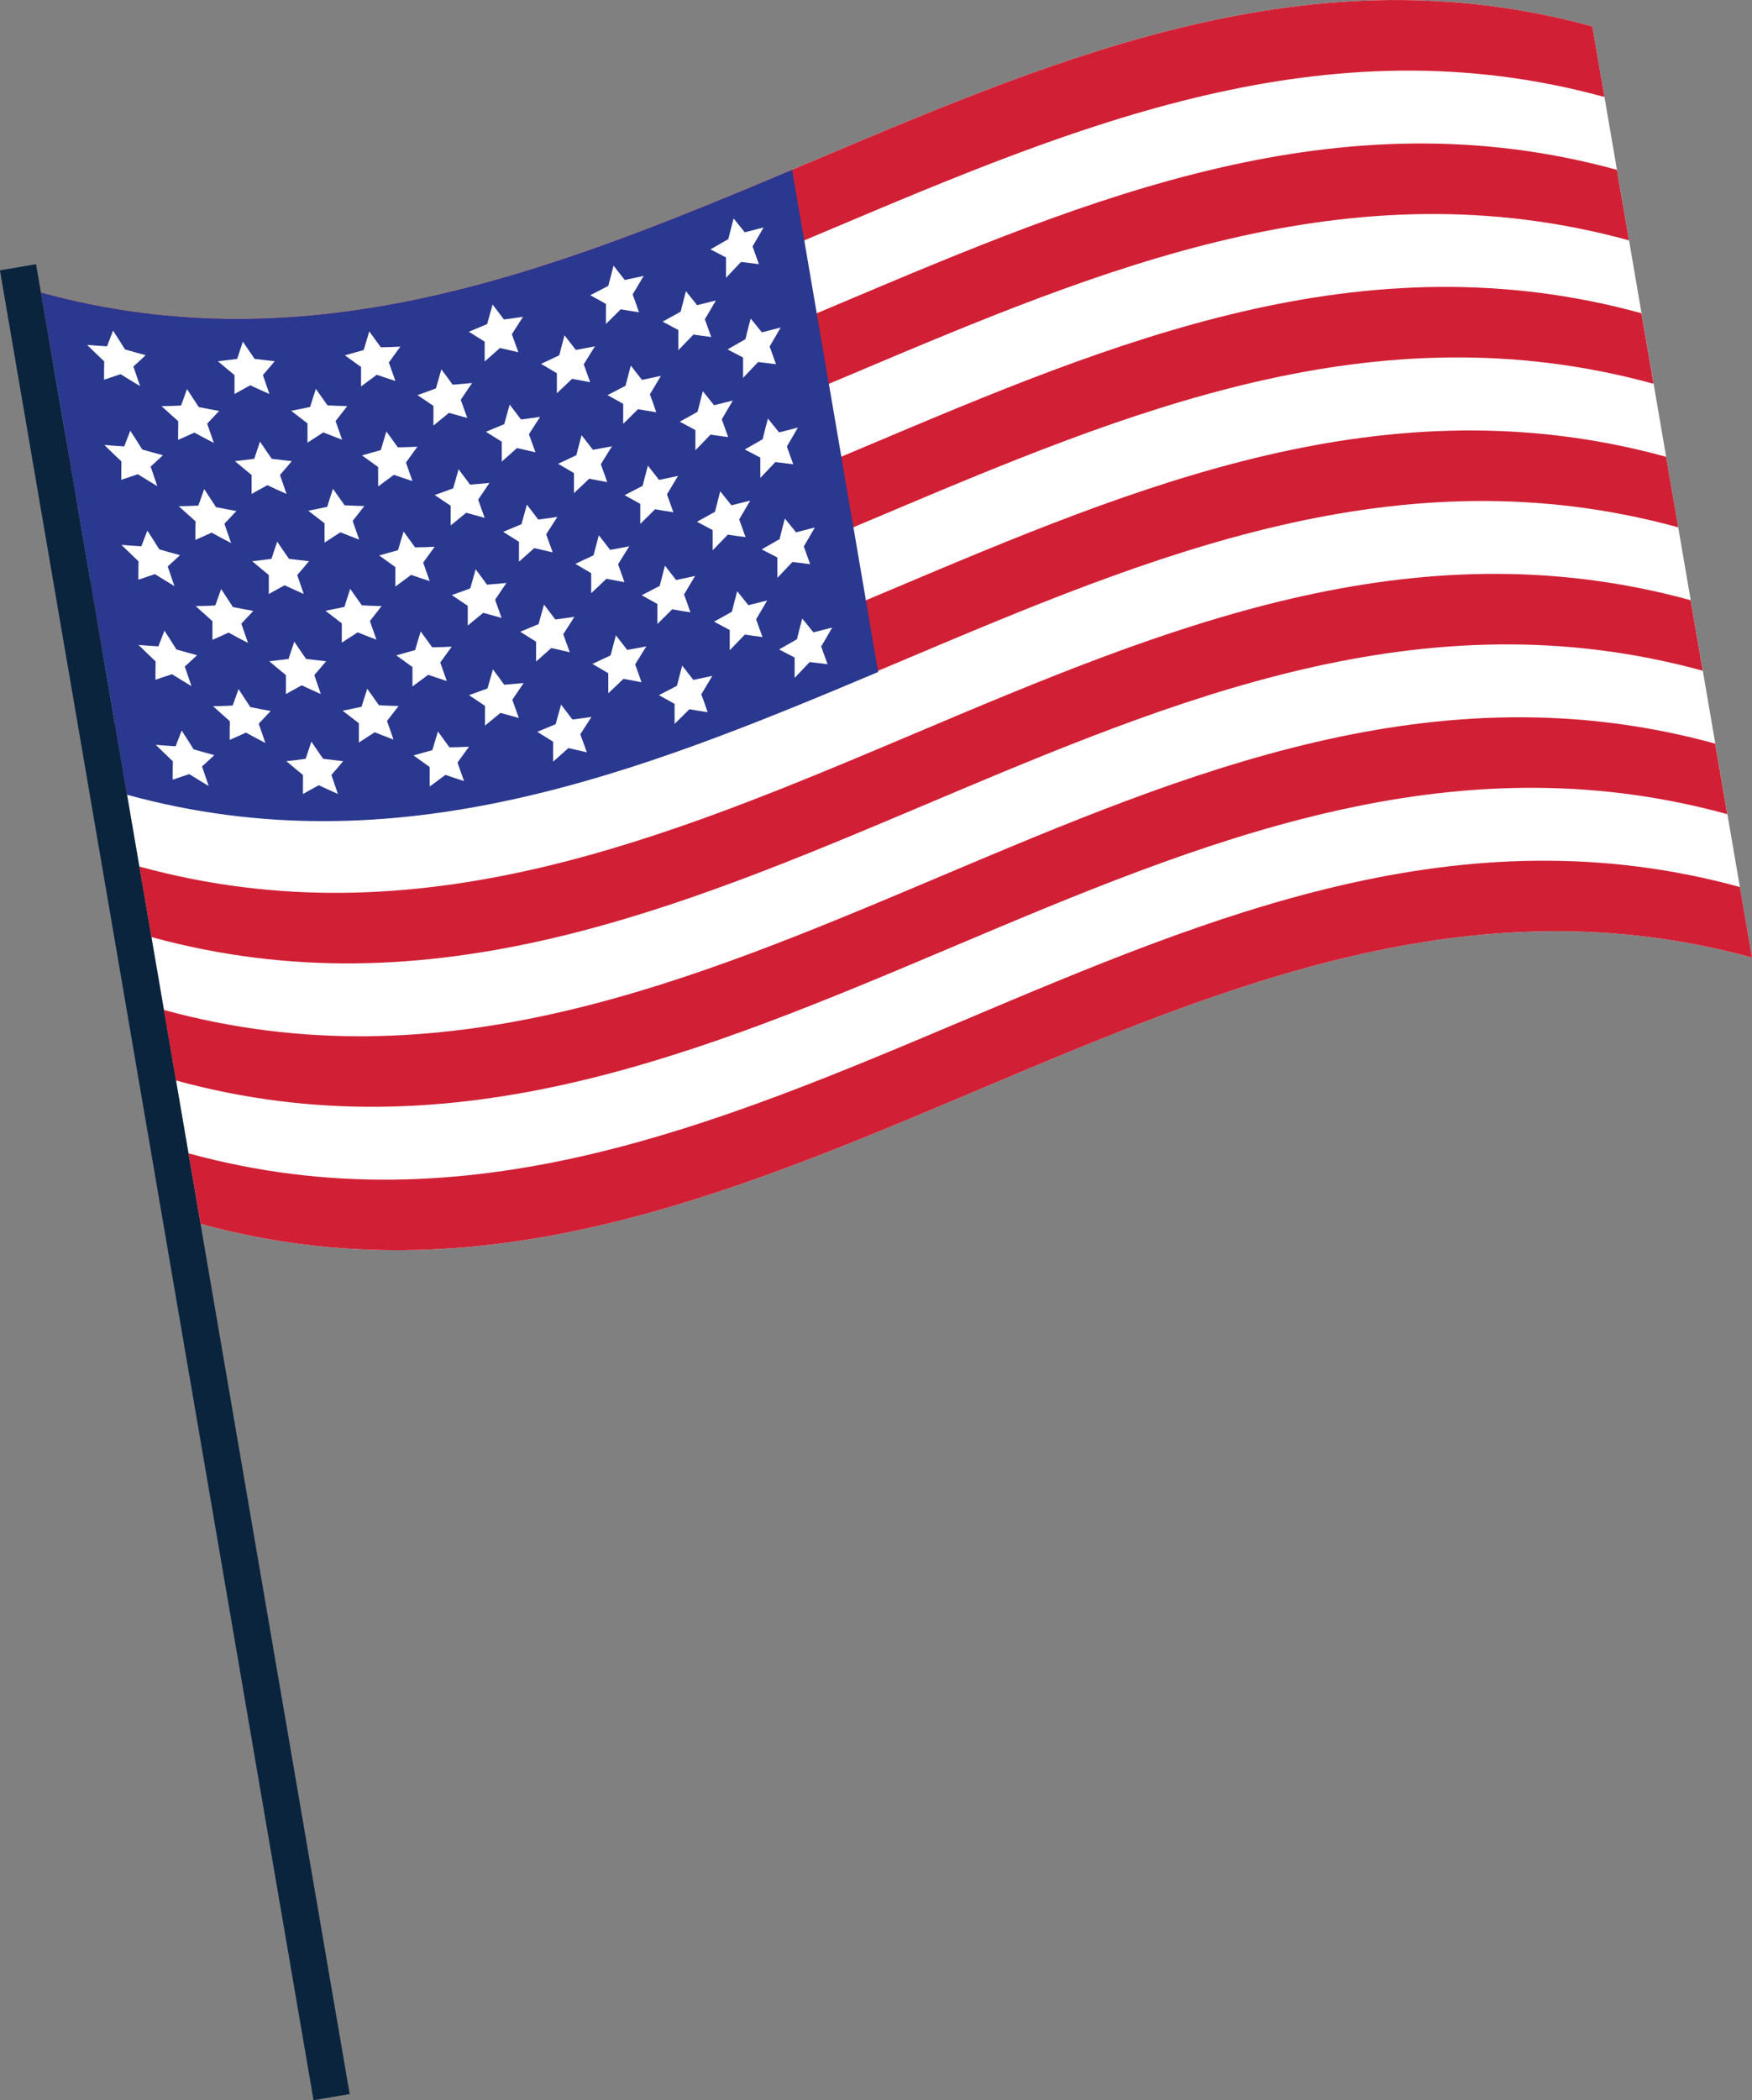 <svg xmlns="http://www.w3.org/2000/svg" id="Layer_2" data-name="Layer 2" viewBox="0 0 112.82 135.17"><rect x="0" y="0" width="112.82" height="135.17" fill="#808080" stroke="none"/><defs><style>      .cls-1 {        fill: #d12035;      }      .cls-1, .cls-2, .cls-3, .cls-4 {        stroke-width: 0px;      }      .cls-2 {        fill: #2b388f;      }      .cls-3 {        fill: #0a243e;      }      .cls-4 {        fill: #fff;      }    </style></defs><g id="OBJECTS"><g><g><path class="cls-4" d="M112.82,61.63c-35.97-9.87-63.93,27.01-99.9,17.14L2.64,18.83C38.61,28.7,66.56-8.18,102.54,1.7l10.28,59.94Z"></path><g><path class="cls-1" d="M103.31,6.24C67.34-3.63,39.39,33.25,3.42,23.37c-.26-1.51-.52-3.03-.78-4.54C38.61,28.7,66.56-8.18,102.54,1.7c.26,1.51.52,3.03.78,4.54Z"></path><path class="cls-1" d="M104.9,15.47C68.93,5.6,40.97,42.48,5,32.61c-.26-1.51-.52-3.03-.78-4.54C40.19,37.94,68.15,1.06,104.12,10.93c.26,1.51.52,3.03.78,4.54Z"></path><path class="cls-1" d="M106.48,24.7C70.51,14.83,42.56,51.71,6.58,41.84c-.26-1.51-.52-3.03-.78-4.54,35.97,9.87,63.93-27.01,99.9-17.14.26,1.51.52,3.03.78,4.54Z"></path><path class="cls-1" d="M108.07,33.94c-35.97-9.87-63.93,27.01-99.9,17.14-.26-1.51-.52-3.03-.78-4.54,35.97,9.87,63.93-27.01,99.9-17.14.26,1.51.52,3.03.78,4.54Z"></path><path class="cls-1" d="M109.65,43.17c-35.97-9.87-63.93,27.01-99.9,17.14-.26-1.51-.52-3.03-.78-4.54,35.97,9.87,63.93-27.01,99.9-17.14.26,1.51.52,3.03.78,4.54Z"></path><path class="cls-1" d="M111.23,52.4c-35.97-9.87-63.93,27.01-99.9,17.14-.26-1.51-.52-3.03-.78-4.54,35.97,9.87,63.93-27.01,99.9-17.14.26,1.51.52,3.03.78,4.54Z"></path><path class="cls-1" d="M112.82,61.63c-35.97-9.87-63.93,27.01-99.9,17.14-.26-1.51-.52-3.03-.78-4.54,35.97,9.87,63.93-27.01,99.9-17.14.26,1.51.52,3.03.78,4.54Z"></path></g><path class="cls-2" d="M56.55,43.25c-15.46,6.52-30.98,12.68-48.37,7.9-1.85-10.77-3.7-21.55-5.54-32.32,17.39,4.77,32.91-1.38,48.37-7.9,1.85,10.77,3.7,21.55,5.54,32.32Z"></path><g><path class="cls-4" d="M12.52,27.84c-.35.16-.7.32-1.05.47,0-.4,0-.8.01-1.2-.36-.32-.72-.64-1.08-.97.42,0,.84-.02,1.26-.04.13-.35.26-.71.38-1.06.25.39.51.77.76,1.16.44.09.87.17,1.31.25-.26.28-.52.55-.77.82.14.41.29.82.43,1.24-.41-.22-.83-.43-1.24-.66Z"></path><path class="cls-4" d="M20.82,27.83c-.34.22-.68.44-1.02.66,0-.41,0-.82,0-1.24-.35-.27-.7-.54-1.05-.81.41-.08.81-.16,1.22-.25.12-.38.24-.77.37-1.16.25.36.5.71.75,1.06.43.02.85.04,1.27.05-.25.32-.5.64-.75.96.14.4.28.8.42,1.2-.4-.15-.81-.31-1.21-.47Z"></path><path class="cls-4" d="M28.9,26.58c-.33.27-.66.54-.99.81,0-.42,0-.84,0-1.27-.34-.23-.69-.46-1.03-.69.4-.14.79-.28,1.19-.43.12-.41.24-.82.35-1.23.25.33.49.66.73.99.42-.03.83-.07,1.25-.11-.24.36-.49.72-.73,1.08.14.39.28.78.42,1.17-.4-.11-.79-.22-1.19-.33Z"></path><path class="cls-4" d="M36.83,24.39c-.32.31-.65.62-.97.92,0-.43,0-.86,0-1.29-.34-.2-.68-.4-1.02-.6.39-.18.78-.37,1.17-.55.11-.43.23-.86.34-1.29.24.31.48.62.73.94.41-.07.82-.15,1.23-.23-.24.39-.48.77-.72,1.16.14.38.28.77.41,1.15-.39-.07-.78-.15-1.17-.22Z"></path><path class="cls-4" d="M44.64,21.55c-.32.33-.64.66-.96.99,0-.43,0-.87,0-1.3-.34-.18-.67-.36-1.01-.54.39-.21.77-.42,1.16-.64.11-.44.23-.88.34-1.32.24.3.48.6.72.9.4-.1.81-.2,1.21-.3-.24.4-.47.81-.71,1.21.14.38.27.76.41,1.14-.39-.05-.77-.1-1.16-.16Z"></path></g><g><path class="cls-4" d="M7.77,24.08c-.36.12-.71.24-1.07.36,0-.39,0-.79.01-1.18-.37-.35-.73-.7-1.1-1.06.43.04.85.06,1.28.09.13-.33.26-.67.39-1.01.26.4.52.81.77,1.21.44.13.89.25,1.33.37-.26.25-.53.49-.79.73.14.42.29.84.43,1.26-.42-.25-.84-.51-1.26-.77Z"></path><path class="cls-4" d="M16.13,24.79c-.34.19-.69.38-1.03.57,0-.41,0-.81,0-1.22-.36-.29-.71-.59-1.07-.89.41-.04.83-.1,1.24-.15.12-.37.25-.74.37-1.11.25.37.5.74.76,1.11.43.05.86.1,1.29.15-.25.3-.51.6-.76.89.14.41.28.81.42,1.22-.41-.18-.82-.37-1.23-.56Z"></path><path class="cls-4" d="M24.25,24.13c-.33.25-.67.49-1,.74,0-.42,0-.83,0-1.25-.35-.25-.69-.5-1.04-.75.4-.11.8-.23,1.21-.34.12-.4.24-.8.36-1.2.25.34.49.68.74,1.02.42,0,.84-.02,1.26-.04-.25.34-.49.68-.74,1.02.14.4.28.79.42,1.19-.4-.13-.8-.26-1.2-.4Z"></path><path class="cls-4" d="M32.19,22.4c-.33.29-.65.58-.98.87,0-.43,0-.85,0-1.28-.34-.21-.68-.43-1.02-.64.39-.16.79-.33,1.18-.49.12-.42.23-.84.35-1.26.24.32.49.64.73.96.41-.05.82-.11,1.23-.17-.24.38-.48.75-.72,1.12.14.39.28.78.42,1.16-.39-.09-.78-.18-1.18-.27Z"></path><path class="cls-4" d="M39.99,19.89c-.32.32-.64.64-.97.96,0-.43,0-.86,0-1.29-.34-.19-.67-.37-1.01-.56.39-.2.77-.4,1.16-.6.11-.43.23-.87.34-1.3.24.31.48.61.72.92.41-.09.81-.17,1.22-.26-.24.4-.47.79-.71,1.19.14.38.28.77.41,1.15-.39-.06-.77-.12-1.16-.19Z"></path><path class="cls-4" d="M47.71,16.87c-.32.34-.64.67-.96,1.01,0-.43,0-.87,0-1.31-.33-.17-.67-.35-1-.52.38-.22.77-.44,1.15-.66.11-.44.22-.89.34-1.33.24.3.48.6.72.89.4-.1.81-.21,1.21-.31-.23.41-.47.81-.71,1.22.14.38.27.76.41,1.14-.38-.05-.77-.09-1.15-.14Z"></path></g><g><path class="cls-4" d="M13.63,34.28c-.35.16-.7.32-1.05.47,0-.4,0-.8.01-1.2-.36-.32-.72-.64-1.08-.97.42,0,.84-.02,1.26-.04.13-.35.26-.71.38-1.06.25.39.51.77.76,1.16.44.09.87.17,1.31.25-.26.28-.52.55-.77.82.14.41.29.82.43,1.24-.41-.22-.83-.43-1.24-.66Z"></path><path class="cls-4" d="M21.92,34.26c-.34.22-.68.44-1.02.66,0-.41,0-.82,0-1.24-.35-.27-.7-.54-1.05-.81.41-.08.81-.16,1.22-.25.12-.38.24-.77.37-1.16.25.36.5.71.75,1.06.42.02.85.04,1.27.05-.25.32-.5.64-.75.96.14.4.28.8.42,1.2-.4-.15-.81-.31-1.21-.47Z"></path><path class="cls-4" d="M30.01,33.01c-.33.27-.66.54-.99.81,0-.42,0-.84,0-1.27-.34-.23-.69-.46-1.03-.69.4-.14.79-.28,1.19-.43.12-.41.24-.82.35-1.23.25.33.49.66.74.99.42-.03.83-.07,1.25-.11-.24.36-.49.72-.73,1.08.14.39.28.78.42,1.17-.4-.11-.79-.22-1.19-.33Z"></path><path class="cls-4" d="M37.93,30.82c-.32.31-.65.62-.97.92,0-.43,0-.86,0-1.29-.34-.2-.68-.4-1.02-.6.39-.18.78-.37,1.17-.55.11-.43.23-.86.34-1.29.24.31.48.62.73.94.41-.07.82-.15,1.23-.23-.24.39-.48.77-.72,1.16.14.38.28.77.41,1.15-.39-.07-.78-.15-1.17-.22Z"></path><path class="cls-4" d="M45.74,27.99c-.32.33-.64.66-.96.99,0-.43,0-.87,0-1.3-.34-.18-.67-.36-1.01-.54.39-.21.77-.42,1.15-.64.11-.44.23-.88.34-1.32.24.3.48.6.72.9.4-.1.81-.2,1.21-.3-.24.4-.47.81-.71,1.21.14.38.27.76.41,1.14-.39-.05-.77-.1-1.16-.16Z"></path></g><g><path class="cls-4" d="M8.88,30.52c-.36.12-.71.24-1.07.36,0-.39,0-.79.01-1.18-.37-.35-.73-.7-1.1-1.06.43.04.85.06,1.28.09.13-.33.26-.67.39-1.01.26.4.52.81.77,1.21.44.13.89.25,1.33.37-.26.25-.53.49-.79.73.14.42.29.84.43,1.26-.42-.25-.84-.51-1.26-.77Z"></path><path class="cls-4" d="M17.23,31.22c-.34.19-.69.38-1.03.57,0-.41,0-.81,0-1.22-.36-.29-.71-.59-1.07-.89.41-.04.83-.1,1.24-.15.13-.37.25-.74.37-1.11.25.37.5.74.76,1.11.43.05.86.1,1.29.15-.25.3-.51.6-.76.89.14.41.28.81.42,1.22-.41-.18-.82-.37-1.23-.56Z"></path><path class="cls-4" d="M25.35,30.57c-.33.25-.67.49-1,.74,0-.42,0-.83,0-1.25-.35-.25-.7-.5-1.04-.75.4-.11.8-.23,1.21-.34.12-.4.24-.8.36-1.2.25.34.49.68.74,1.02.42,0,.84-.02,1.26-.04-.25.34-.49.68-.74,1.02.14.4.28.79.42,1.19-.4-.13-.8-.26-1.2-.4Z"></path><path class="cls-4" d="M33.29,28.84c-.33.29-.65.58-.98.87,0-.43,0-.85,0-1.28-.34-.21-.68-.43-1.02-.64.39-.16.79-.33,1.18-.49.12-.42.23-.84.35-1.26.24.32.49.64.73.96.41-.05.82-.11,1.23-.17-.24.38-.48.75-.72,1.12.14.39.28.78.42,1.16-.39-.09-.78-.18-1.18-.27Z"></path><path class="cls-4" d="M41.1,26.32c-.32.32-.64.64-.97.96,0-.43,0-.86,0-1.29-.34-.19-.67-.37-1.01-.56.39-.2.77-.4,1.16-.6.11-.43.23-.87.34-1.3.24.31.48.61.72.92.41-.09.81-.17,1.22-.26-.24.4-.47.79-.71,1.19.14.38.28.77.41,1.15-.39-.06-.77-.12-1.16-.19Z"></path><path class="cls-4" d="M48.81,23.31c-.32.34-.64.67-.96,1.01,0-.44,0-.87,0-1.31-.33-.17-.67-.35-1-.52.38-.22.77-.44,1.15-.66.11-.44.22-.89.34-1.33.24.3.48.6.72.89.4-.1.81-.21,1.21-.31-.23.41-.47.81-.71,1.22.14.38.27.76.41,1.14-.38-.05-.77-.09-1.15-.14Z"></path></g><g><path class="cls-4" d="M14.73,40.71c-.35.16-.7.32-1.05.47,0-.4,0-.8,0-1.2-.36-.32-.72-.65-1.08-.97.42,0,.84-.02,1.26-.04.13-.35.26-.71.38-1.06.25.39.51.77.76,1.16.44.09.87.17,1.31.25-.26.28-.52.55-.77.82.14.41.29.82.43,1.24-.41-.21-.83-.43-1.24-.66Z"></path><path class="cls-4" d="M23.03,40.7c-.34.22-.68.44-1.02.66,0-.41,0-.82,0-1.24-.35-.27-.7-.54-1.05-.81.41-.08.81-.16,1.22-.25.12-.38.24-.77.37-1.16.25.36.5.71.75,1.06.42.02.85.04,1.27.05-.25.32-.5.64-.75.96.14.4.28.8.42,1.2-.4-.15-.81-.31-1.21-.47Z"></path><path class="cls-4" d="M31.11,39.45c-.33.27-.66.54-.99.81,0-.42,0-.84,0-1.27-.34-.23-.69-.46-1.03-.69.4-.14.79-.28,1.19-.43.12-.41.24-.82.35-1.23.25.33.49.66.73.99.42-.03.83-.07,1.25-.11-.24.36-.49.72-.73,1.08.14.39.28.78.42,1.17-.4-.11-.79-.22-1.19-.33Z"></path><path class="cls-4" d="M39.04,37.26c-.32.31-.65.62-.97.92,0-.43,0-.86,0-1.29-.34-.2-.68-.4-1.02-.6.39-.18.78-.37,1.17-.55.11-.43.23-.86.34-1.29.24.31.48.62.73.94.41-.07.82-.15,1.23-.23-.24.39-.48.77-.72,1.16.14.38.28.77.41,1.15-.39-.07-.78-.15-1.17-.22Z"></path><path class="cls-4" d="M46.85,34.43c-.32.33-.64.66-.96.99,0-.43,0-.87,0-1.3-.34-.18-.67-.36-1.01-.54.39-.21.77-.42,1.16-.64.11-.44.23-.88.34-1.32.24.3.48.6.72.9.4-.1.81-.2,1.21-.3-.24.4-.47.81-.71,1.21.14.38.27.76.41,1.14-.39-.05-.77-.1-1.16-.16Z"></path></g><g><path class="cls-4" d="M9.98,36.95c-.36.12-.71.24-1.07.36,0-.39,0-.79.01-1.18-.36-.35-.73-.7-1.1-1.06.43.04.85.06,1.28.09.13-.33.26-.67.39-1.01.26.4.52.81.77,1.21.44.13.89.25,1.33.37-.26.25-.53.49-.79.73.14.42.29.84.43,1.26-.42-.25-.84-.51-1.26-.77Z"></path><path class="cls-4" d="M18.34,37.66c-.34.19-.69.38-1.03.57,0-.41,0-.81,0-1.22-.36-.29-.71-.59-1.07-.89.41-.04.83-.1,1.24-.15.12-.37.25-.74.37-1.11.25.37.5.74.76,1.11.43.05.86.1,1.29.15-.25.3-.51.6-.76.89.14.41.28.81.42,1.22-.41-.18-.82-.37-1.23-.56Z"></path><path class="cls-4" d="M26.46,37.01c-.33.25-.67.5-1,.74,0-.42,0-.83,0-1.25-.35-.25-.7-.5-1.04-.75.4-.11.8-.23,1.21-.34.12-.4.24-.8.36-1.2.25.34.49.68.74,1.02.42,0,.84-.02,1.26-.04-.25.34-.49.68-.74,1.02.14.4.28.79.42,1.19-.4-.13-.8-.26-1.2-.4Z"></path><path class="cls-4" d="M34.4,35.28c-.33.29-.65.58-.98.87,0-.43,0-.85,0-1.28-.34-.21-.68-.43-1.02-.64.39-.16.79-.33,1.18-.49.12-.42.23-.84.35-1.26.24.32.49.64.73.96.41-.05.82-.11,1.23-.17-.24.38-.48.75-.72,1.12.14.39.28.78.42,1.16-.39-.09-.78-.18-1.18-.27Z"></path><path class="cls-4" d="M42.2,32.76c-.32.32-.64.64-.97.96,0-.43,0-.86,0-1.29-.34-.19-.67-.37-1.01-.56.39-.2.77-.4,1.16-.6.11-.43.23-.87.34-1.3.24.31.48.61.72.92.41-.09.81-.17,1.22-.26-.24.4-.47.79-.71,1.19.14.38.28.77.41,1.15-.39-.06-.77-.12-1.16-.19Z"></path><path class="cls-4" d="M49.92,29.75c-.32.34-.64.67-.96,1.01,0-.44,0-.87,0-1.31-.33-.17-.67-.35-1-.52.38-.22.77-.44,1.15-.66.11-.44.22-.89.34-1.33.24.3.48.6.72.89.4-.1.81-.21,1.21-.31-.24.41-.47.81-.71,1.22.14.38.27.76.41,1.14-.38-.05-.77-.09-1.15-.14Z"></path></g><g><path class="cls-4" d="M15.84,47.15c-.35.16-.7.32-1.05.47,0-.4,0-.8.01-1.2-.36-.32-.72-.64-1.08-.97.42,0,.84-.02,1.26-.04.13-.35.26-.71.38-1.06.25.39.51.77.76,1.16.44.09.87.17,1.31.25-.26.28-.52.55-.77.82.14.41.29.82.43,1.24-.41-.22-.83-.43-1.24-.66Z"></path><path class="cls-4" d="M24.13,47.13c-.34.22-.68.44-1.02.66,0-.41,0-.82,0-1.24-.35-.27-.7-.54-1.05-.81.41-.08.81-.16,1.22-.25.12-.38.24-.77.37-1.16.25.36.5.71.75,1.06.42.02.85.04,1.27.05-.25.32-.5.64-.75.96.14.4.28.8.42,1.2-.4-.15-.81-.31-1.21-.47Z"></path><path class="cls-4" d="M32.22,45.89c-.33.27-.66.54-.99.81,0-.42,0-.84,0-1.27-.34-.23-.69-.46-1.03-.69.4-.14.79-.28,1.19-.43.12-.41.24-.82.35-1.23.25.33.49.66.73.99.42-.03.83-.07,1.25-.11-.24.36-.49.72-.73,1.08.14.39.28.78.42,1.17-.4-.11-.79-.22-1.19-.33Z"></path><path class="cls-4" d="M40.14,43.7c-.32.31-.65.62-.97.92,0-.43,0-.86,0-1.29-.34-.2-.68-.4-1.02-.6.39-.18.78-.37,1.17-.55.11-.43.23-.86.34-1.29.24.31.48.62.73.94.41-.07.82-.15,1.23-.23-.24.39-.48.77-.72,1.16.14.38.28.77.41,1.15-.39-.07-.78-.15-1.17-.22Z"></path><path class="cls-4" d="M47.95,40.86c-.32.33-.64.66-.96.99,0-.43,0-.87,0-1.3-.34-.18-.67-.36-1.01-.54.39-.21.77-.42,1.15-.64.11-.44.23-.88.34-1.32.24.3.48.6.72.9.4-.1.81-.2,1.21-.3-.24.4-.47.81-.71,1.21l.41,1.14c-.39-.05-.77-.1-1.16-.16Z"></path></g><g><path class="cls-4" d="M11.08,43.39c-.36.12-.71.24-1.07.36,0-.39,0-.79.01-1.18-.37-.35-.73-.7-1.1-1.06.43.04.85.06,1.28.09.13-.33.26-.67.39-1.01.26.4.52.81.77,1.21.44.13.89.25,1.33.37-.26.25-.53.49-.79.73.14.42.29.84.43,1.26-.42-.25-.84-.51-1.26-.77Z"></path><path class="cls-4" d="M19.44,44.1c-.34.19-.69.38-1.03.57,0-.41,0-.81,0-1.22-.36-.29-.71-.59-1.07-.89.41-.04.83-.1,1.24-.15.12-.37.25-.74.37-1.11.25.37.5.74.76,1.11.43.05.86.1,1.29.15-.25.3-.51.6-.76.89.14.41.28.81.42,1.22-.41-.18-.82-.37-1.23-.56Z"></path><path class="cls-4" d="M27.56,43.44c-.33.25-.67.5-1,.74,0-.42,0-.83,0-1.25-.35-.25-.69-.5-1.04-.75.4-.11.8-.23,1.21-.34.12-.4.24-.8.36-1.2.25.34.49.68.74,1.02.42,0,.84-.02,1.26-.04-.25.34-.49.68-.74,1.02.14.4.28.79.42,1.19-.4-.13-.8-.26-1.2-.4Z"></path><path class="cls-4" d="M35.5,41.71c-.33.29-.65.58-.98.87,0-.43,0-.85,0-1.28-.34-.21-.68-.43-1.02-.64.39-.16.79-.33,1.18-.49.12-.42.23-.84.35-1.26.24.32.49.64.73.96.41-.05.82-.11,1.23-.17-.24.38-.48.75-.72,1.12.14.39.28.78.42,1.16-.39-.09-.78-.18-1.18-.27Z"></path><path class="cls-4" d="M43.3,39.2c-.32.32-.64.64-.97.96,0-.43,0-.86,0-1.29-.34-.19-.67-.37-1.01-.56.39-.2.77-.4,1.16-.6.11-.43.23-.87.34-1.3.24.31.48.61.72.92.41-.09.81-.17,1.22-.26-.24.4-.47.79-.71,1.19.14.38.28.77.41,1.15-.39-.06-.77-.12-1.16-.19Z"></path><path class="cls-4" d="M51.02,36.18c-.32.34-.64.67-.96,1.01v-1.31c-.34-.17-.68-.35-1.01-.52.38-.22.77-.44,1.15-.66.11-.44.22-.89.34-1.33.24.3.48.6.72.89.4-.1.81-.21,1.21-.31-.23.41-.47.81-.71,1.22.14.38.27.76.41,1.14-.38-.05-.77-.09-1.15-.14Z"></path></g><g><path class="cls-4" d="M12.19,49.82c-.36.12-.71.24-1.07.36,0-.39,0-.79.01-1.18-.36-.35-.73-.7-1.1-1.06.43.04.85.06,1.28.09.13-.33.26-.67.39-1.01.26.4.52.81.77,1.21.44.13.89.25,1.33.37-.26.25-.53.49-.79.73.14.42.29.84.43,1.26-.42-.25-.84-.51-1.26-.77Z"></path><path class="cls-4" d="M20.54,50.53c-.34.19-.69.38-1.03.57,0-.41,0-.81,0-1.22-.36-.29-.71-.59-1.07-.89.41-.04.83-.09,1.24-.15.13-.37.25-.74.37-1.11.25.37.5.74.76,1.11.43.05.86.1,1.29.15-.25.3-.51.6-.76.89.14.41.28.81.42,1.22-.41-.18-.82-.37-1.23-.56Z"></path><path class="cls-4" d="M28.67,49.88c-.33.25-.67.5-1,.74,0-.42,0-.83,0-1.25-.35-.25-.7-.5-1.04-.75.4-.11.8-.23,1.21-.34.12-.4.24-.8.36-1.2.25.34.49.68.74,1.02.42,0,.84-.02,1.26-.04-.25.34-.49.68-.74,1.02.14.4.28.79.42,1.19-.4-.13-.8-.26-1.2-.4Z"></path><path class="cls-4" d="M36.6,48.15c-.33.29-.65.58-.98.87,0-.43,0-.85,0-1.28-.34-.21-.68-.43-1.02-.64.39-.16.79-.33,1.18-.49.12-.42.23-.84.35-1.26.24.32.49.64.73.96.41-.05.82-.11,1.23-.17-.24.38-.48.75-.72,1.12.14.39.28.78.42,1.16-.39-.09-.78-.18-1.18-.27Z"></path><path class="cls-4" d="M44.41,45.63c-.32.32-.64.64-.97.96,0-.43,0-.86,0-1.29-.34-.19-.67-.37-1.01-.56.39-.2.77-.4,1.16-.6.11-.43.23-.87.34-1.3.24.31.48.61.72.92.41-.09.81-.17,1.22-.26-.24.4-.47.79-.71,1.19.14.38.28.76.41,1.15-.39-.06-.77-.12-1.16-.19Z"></path><path class="cls-4" d="M52.13,42.62c-.32.34-.64.67-.96,1.01,0-.44,0-.87,0-1.31-.33-.17-.67-.35-1-.52.38-.22.77-.44,1.15-.66.11-.44.22-.89.34-1.33.24.3.48.6.72.89.4-.1.81-.21,1.21-.31-.23.41-.47.81-.71,1.22.14.38.27.76.41,1.14-.38-.05-.77-.09-1.15-.14Z"></path></g></g><rect class="cls-3" x="10.08" y="16.34" width="2.36" height="119.49" transform="translate(-12.7 3) rotate(-9.73)"></rect></g></g></svg>